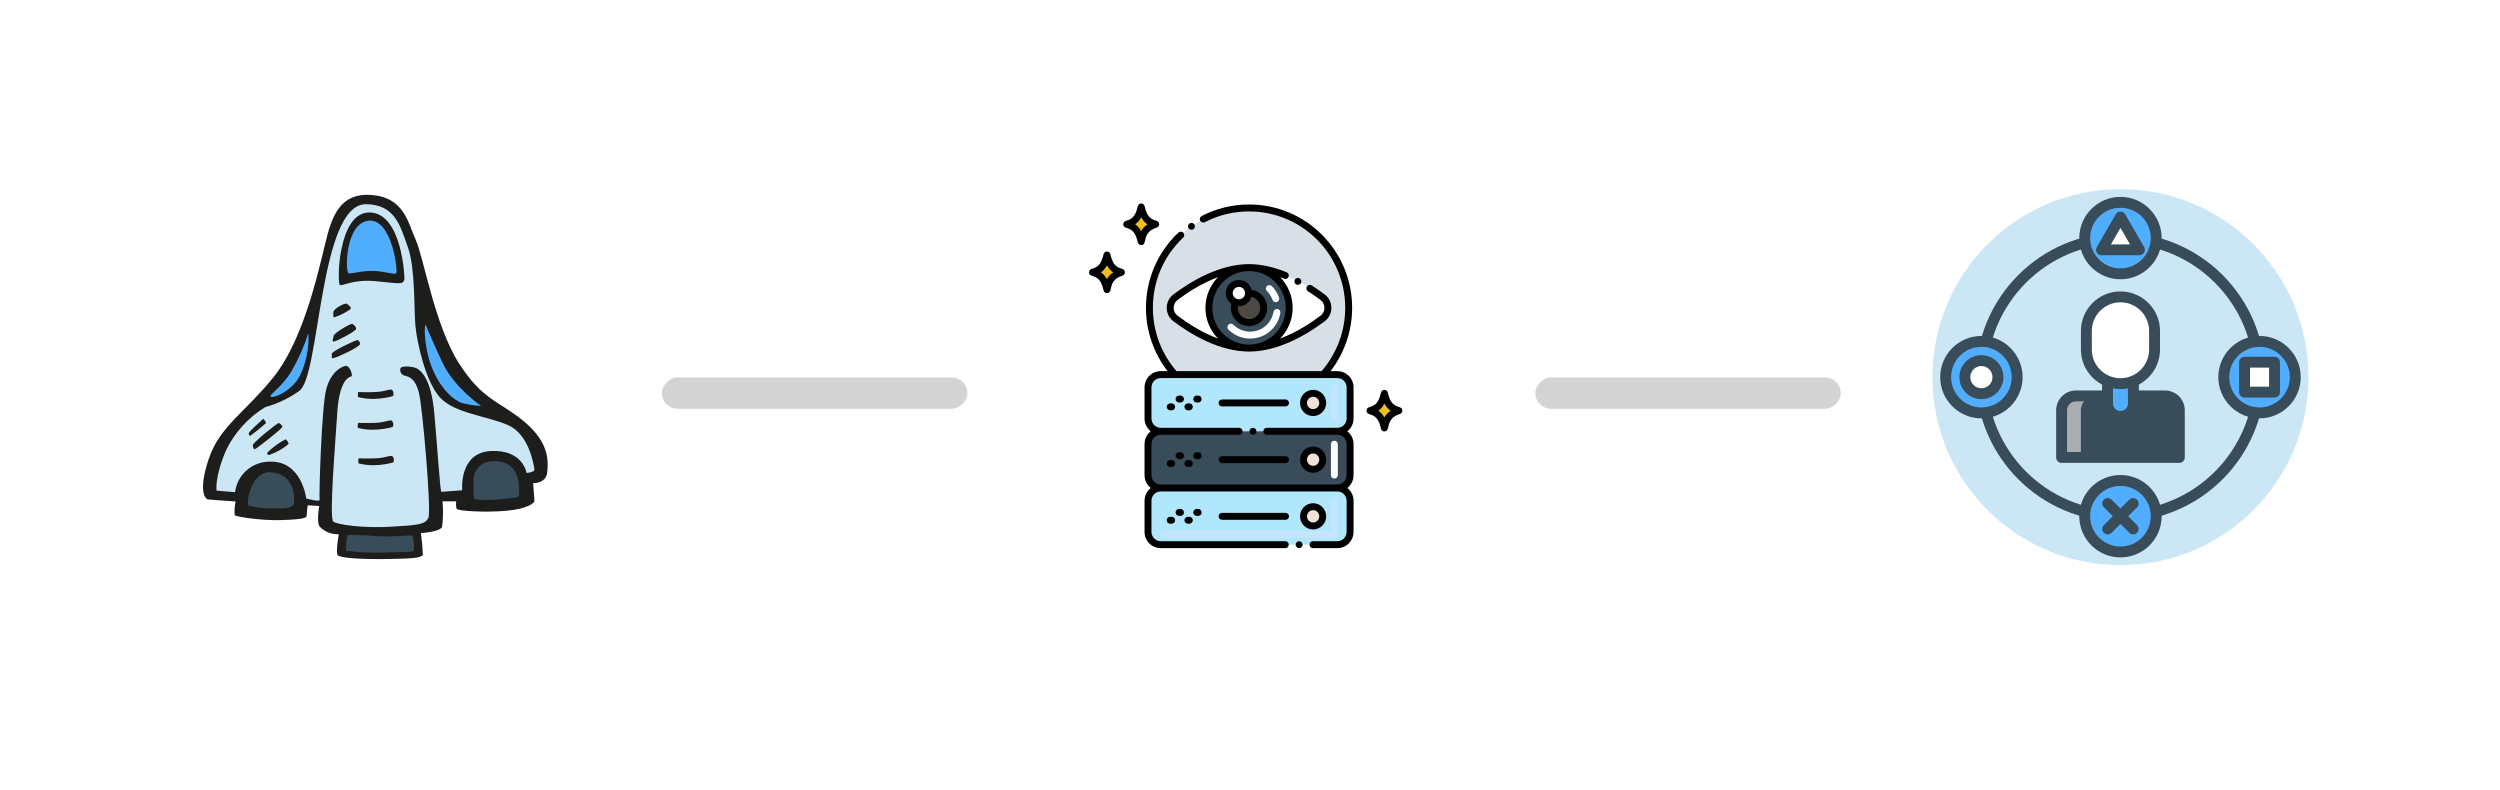<svg width="563" height="178" viewBox="0 0 563 178" fill="none" xmlns="http://www.w3.org/2000/svg">
<g filter="url(#filter0_d_391_31)">
<rect x="23.809" y="150.681" width="131.426" height="122.605" rx="29" transform="rotate(-90 23.809 150.681)" fill="white"/>
</g>
<g filter="url(#filter1_d_391_31)">
<rect x="417.203" y="150.681" width="131.426" height="122.605" rx="29" transform="rotate(-90 417.203 150.681)" fill="white"/>
</g>
<g filter="url(#filter2_d_391_31)">
<rect x="220.506" y="150.681" width="131.426" height="122.605" rx="29" transform="rotate(-90 220.506 150.681)" fill="white"/>
</g>
<g filter="url(#filter3_d_391_31)">
<rect x="149.061" y="88.056" width="7.056" height="68.8" rx="3.528" transform="rotate(-90 149.061 88.056)" fill="#D3D3D3"/>
</g>
<g filter="url(#filter4_d_391_31)">
<rect x="414.557" y="81" width="7.056" height="68.8" rx="3.528" transform="rotate(90 414.557 81)" fill="#D3D3D3"/>
</g>
<path d="M120.057 108.824C120.057 108.824 123.001 108.923 123.241 106.35C123.482 103.776 123.708 99.747 118.16 95.039C112.612 90.331 108.734 90.317 103.299 81.721C97.864 73.125 95.401 57.926 93.632 54.038C91.863 50.15 91.042 44.254 83.257 43.887C75.473 43.519 74.284 50.602 72.755 56.852C71.227 63.101 67.915 77.112 61.546 85.001C55.177 92.89 49.515 95.972 47.038 103.267C44.561 110.563 46.217 112.344 46.812 112.457C47.406 112.57 53.054 112.924 53.054 112.924C52.835 113.931 52.769 114.965 52.855 115.992C53.124 116.43 59.041 117.222 62.848 117.137C66.655 117.052 69.047 116.784 69.047 116.261C69.047 115.737 69.302 113.786 69.302 113.786L71.878 113.956C71.878 113.956 71.255 117.491 71.963 118.551C72.798 119.463 73.923 120.057 75.147 120.233C75.527 120.285 75.91 120.313 76.294 120.318C76.294 120.318 75.586 124.291 76.025 124.998C76.464 125.705 81.785 125.974 87.178 125.889C92.57 125.804 95.132 125.705 95.231 124.828C95.166 123.228 95.015 121.633 94.778 120.05C94.778 120.05 99.124 119.795 99.562 118.636C99.806 116.732 99.835 114.806 99.647 112.896H102.747C102.646 113.456 102.676 114.031 102.832 114.578C103.101 115.101 109.47 115.455 114.155 115.016C118.84 114.578 120.354 113.249 120.354 112.811C120.354 112.373 120.057 108.824 120.057 108.824Z" fill="#1D1D1B"/>
<path d="M118.585 106.519C118.585 106.519 120.439 106.35 120.354 105.728C120.269 105.105 119.292 97.867 114.424 95.746C109.555 93.625 102.393 93.088 99.124 89.553C95.854 86.019 93.901 77.182 93.547 73.294C93.193 69.406 93.547 60.4 91.863 55.706C90.178 51.013 89.032 46.008 82.394 45.993C71.807 45.993 72.133 84.958 67.363 88.055C65.058 89.7 62.48 90.925 59.748 91.674C55.925 94 52.854 97.377 50.902 101.401C48.255 107.58 48.779 110.492 48.779 110.492L52.94 110.846C53.174 108.932 54.106 107.171 55.558 105.9C57.01 104.63 58.88 103.939 60.81 103.96C67.986 103.776 68.962 112.259 68.962 112.259C68.962 112.259 72.147 113.15 71.977 112.528C71.807 111.906 72.416 91.504 73.477 87.616C74.539 83.728 76.846 82.569 77.808 82.399C78.771 82.23 79.408 84.435 79.224 84.69C79.04 84.944 76.492 84.69 75.954 92.918C75.416 101.147 74.1 116.77 75.077 117.476C76.053 118.183 81.885 118.975 87.9 118.622C93.915 118.268 95.769 118.183 96.477 116.6C97.184 115.016 95.146 91.674 94.354 88.493C93.561 85.312 92.231 84.874 91.169 84.605C90.988 84.57 90.816 84.497 90.665 84.391C90.515 84.284 90.389 84.146 90.296 83.987C90.204 83.827 90.147 83.649 90.129 83.466C90.111 83.282 90.133 83.097 90.193 82.922C90.377 82.484 91.877 82.399 93.292 82.753C94.708 83.106 97.1 85.142 97.807 93.088C98.515 101.034 99.138 110.761 99.392 110.761C99.647 110.761 104.091 110.407 104.091 110.407C104.091 110.407 103.285 101.924 110.546 101.571C117.806 101.217 118.585 106.519 118.585 106.519Z" fill="#CBE7F5"/>
<path d="M110.8 103.875C110.243 103.886 109.693 104.007 109.182 104.231C108.671 104.454 108.209 104.776 107.822 105.177C107.436 105.579 107.133 106.053 106.93 106.572C106.727 107.091 106.628 107.645 106.639 108.202C106.639 110.407 106.455 112.259 106.993 112.443C109.083 112.685 111.195 112.656 113.277 112.358C116.363 112.005 116.9 112.358 116.9 111.114C116.9 109.87 117.424 103.522 110.8 103.875Z" fill="#384C5A"/>
<path d="M60.909 106.35C56.578 106.067 55.247 113.419 56.04 113.857C57.912 114.36 59.85 114.569 61.786 114.479C64.617 114.564 66.032 114.479 66.216 113.15C66.4 111.821 66.301 106.703 60.909 106.35Z" fill="#384C5A"/>
<path d="M95.854 73.125C95.5 73.125 95.415 78.243 97.368 83.022C99.322 87.8 102.322 90.26 104.176 90.797C105.539 91.139 106.934 91.343 108.338 91.406C108.338 91.406 102.322 87.348 99.661 81.692C97.001 76.037 95.854 73.125 95.854 73.125Z" fill="#51AEFF"/>
<path d="M69.458 74.991C68.48 78.022 67.185 80.941 65.594 83.7C63.287 87.418 60.371 89.002 60.994 89.355C61.617 89.709 65.679 88.139 67.547 84.605C68.981 81.611 69.638 78.305 69.458 74.991Z" fill="#51AEFF"/>
<path d="M91.07 62.874C91.155 62.436 90.532 48.029 83.286 47.846C76.039 47.662 75.855 63.935 76.563 64.189C77.27 64.444 79.393 62.874 84.517 63.313C89.641 63.751 90.801 64.288 91.07 62.874Z" fill="#1D1D1B"/>
<path d="M89.216 61.545C89.669 61.277 88.324 49.175 83.017 49.698C77.709 50.221 77.709 61.362 78.502 61.545C79.294 61.729 81.432 60.923 84.078 61.008C86.725 61.093 88.593 61.899 89.216 61.545Z" fill="#51AEFF"/>
<path d="M78.148 68.431C77.723 68.077 74.963 69.59 75.062 70.382C75.162 71.174 74.878 71.527 75.317 71.442C76.621 71.024 77.85 70.399 78.955 69.59C79.124 69.138 78.686 68.883 78.148 68.431Z" fill="#1D1D1B"/>
<path d="M79.393 72.941C79.139 72.686 75.232 74.977 75.147 75.599C75.062 76.221 74.609 77.013 75.232 76.914C75.855 76.815 80.101 74.623 80.186 74.086C80.271 73.549 79.662 73.21 79.393 72.941Z" fill="#1D1D1B"/>
<path d="M80.455 76.56C80.016 76.659 74.525 79.133 74.709 79.741C74.893 80.349 74.355 80.802 75.147 80.632C75.94 80.463 81.078 78.158 81.078 77.451C81.082 77.256 81.024 77.064 80.912 76.904C80.8 76.744 80.64 76.623 80.455 76.56Z" fill="#1D1D1B"/>
<path d="M88.324 87.829C87.829 87.461 86.909 88.182 84.559 88.281C82.21 88.38 80.667 88.281 80.667 88.281C80.667 88.281 80.497 89.157 80.667 89.426C81.91 89.743 83.193 89.876 84.475 89.822C85.839 89.777 87.194 89.569 88.508 89.2C88.607 88.977 88.642 88.73 88.609 88.488C88.577 88.246 88.478 88.018 88.324 87.829Z" fill="#1D1D1B"/>
<path d="M88.282 94.784C87.787 94.403 86.867 95.138 84.517 95.223C82.168 95.308 80.625 95.223 80.625 95.223C80.625 95.223 80.455 96.114 80.625 96.368C81.867 96.691 83.15 96.824 84.432 96.764C85.791 96.717 87.14 96.513 88.452 96.156C88.557 95.935 88.597 95.688 88.567 95.445C88.537 95.203 88.438 94.973 88.282 94.784Z" fill="#1D1D1B"/>
<path d="M88.409 102.773C87.914 102.391 86.994 103.126 84.659 103.211C82.323 103.296 80.766 103.211 80.766 103.211C80.766 103.211 80.582 104.087 80.766 104.356C82.003 104.681 83.282 104.814 84.559 104.752C85.924 104.707 87.279 104.498 88.593 104.13C88.692 103.909 88.727 103.665 88.695 103.425C88.662 103.185 88.563 102.959 88.409 102.773Z" fill="#1D1D1B"/>
<path d="M59.309 94.29C59.14 94.502 55.898 97.245 55.998 97.64C56.097 98.036 56.252 98.22 56.394 98.121C57.607 97.239 58.773 96.295 59.89 95.293C59.975 95.081 59.309 94.29 59.309 94.29Z" fill="#1D1D1B"/>
<path d="M62.805 95.251C62.409 95.251 56.833 99.761 56.917 100.298C57.002 100.836 57.144 101.175 57.37 101.175C57.597 101.175 63.641 96.495 63.598 96.099C63.556 95.704 62.805 95.251 62.805 95.251Z" fill="#1D1D1B"/>
<path d="M64.306 98.927C62.797 99.718 61.414 100.728 60.201 101.924C60.371 102.151 59.791 102.462 60.725 102.419C62.278 101.875 63.717 101.051 64.971 99.987C65.056 99.719 64.532 99.026 64.306 98.927Z" fill="#1D1D1B"/>
<path d="M92.868 120.601C92.769 120.46 89.386 120.898 85.494 120.771C83.084 120.555 80.666 120.461 78.247 120.488C77.968 121.644 77.867 122.836 77.95 124.022C80.762 124.417 83.605 124.554 86.442 124.432C90.263 124.305 92.868 124.432 93.165 124.022C93.328 122.874 93.227 121.704 92.868 120.601Z" fill="#384C5A"/>
<path d="M258.85 69.327C258.85 75.108 261.024 80.373 264.596 84.36H297.975C301.547 80.373 303.721 75.108 303.721 69.327C303.721 56.906 293.678 46.832 281.286 46.832C268.894 46.832 258.85 56.906 258.85 69.327Z" fill="#D9DFE6"/>
<path d="M281.286 60.26C287.883 60.26 294.282 64.241 297.849 66.927C299.446 68.129 299.446 70.523 297.849 71.725C294.282 74.411 287.883 78.391 281.286 78.391C274.689 78.391 268.29 74.411 264.723 71.725C263.126 70.522 263.126 68.129 264.723 66.927C268.29 64.241 274.689 60.26 281.286 60.26Z" fill="white"/>
<path d="M281.286 78.391C276.292 78.391 272.244 74.333 272.244 69.326C272.244 64.319 276.292 60.26 281.286 60.26C286.28 60.26 290.328 64.319 290.328 69.326C290.328 74.333 286.28 78.391 281.286 78.391Z" fill="#384C5A"/>
<path d="M286.411 74.22C287.426 73.207 288.099 71.901 288.336 70.485C288.371 70.281 288.323 70.071 288.203 69.903C288.083 69.734 287.902 69.619 287.698 69.585C287.494 69.55 287.285 69.598 287.117 69.718C286.948 69.838 286.834 70.02 286.8 70.224C286.616 71.32 286.095 72.331 285.309 73.115C284.242 74.185 282.802 74.747 281.286 74.68C279.953 74.622 278.691 74.064 277.75 73.115C277.678 73.043 277.592 72.985 277.497 72.946C277.403 72.906 277.302 72.886 277.199 72.886C277.097 72.886 276.996 72.906 276.901 72.946C276.807 72.985 276.721 73.043 276.648 73.115C276.576 73.188 276.519 73.274 276.479 73.369C276.44 73.463 276.42 73.565 276.42 73.668C276.42 73.77 276.44 73.872 276.479 73.966C276.519 74.061 276.576 74.147 276.648 74.22C277.895 75.469 279.534 76.183 281.287 76.243C283.214 76.31 285.046 75.588 286.411 74.22ZM287.563 68.011C287.758 67.942 287.918 67.799 288.007 67.612C288.096 67.425 288.107 67.21 288.038 67.015C287.697 66.042 287.14 65.159 286.411 64.432C286.265 64.285 286.067 64.203 285.86 64.203C285.653 64.203 285.455 64.285 285.309 64.432C285.163 64.578 285.081 64.777 285.081 64.984C285.081 65.191 285.163 65.39 285.309 65.537C285.874 66.1 286.304 66.783 286.569 67.535C286.638 67.731 286.781 67.891 286.968 67.98C287.154 68.069 287.369 68.08 287.563 68.011Z" fill="white"/>
<path d="M281.286 72.646C283.115 72.646 284.596 71.158 284.596 69.327C284.596 67.293 282.802 65.874 281.174 66.009C281.17 67.551 279.614 68.586 278.235 68.04C277.317 70.244 278.934 72.646 281.286 72.646Z" fill="#4C4945"/>
<path d="M279.001 63.831C280.193 63.831 281.174 64.796 281.174 66.009C281.17 67.551 279.614 68.586 278.235 68.04C277.415 67.734 276.832 66.937 276.832 66.006C276.832 64.806 277.805 63.831 279.001 63.831Z" fill="white"/>
<path d="M261.395 84.36H301.176C301.552 84.36 301.925 84.434 302.272 84.578C302.62 84.722 302.936 84.934 303.202 85.201C303.467 85.467 303.678 85.784 303.822 86.132C303.966 86.481 304.04 86.854 304.04 87.231V94.255C304.04 94.632 303.967 95.006 303.823 95.354C303.679 95.703 303.468 96.019 303.202 96.286C302.936 96.553 302.62 96.764 302.273 96.909C301.925 97.053 301.552 97.127 301.176 97.126H261.396C261.019 97.127 260.647 97.053 260.299 96.909C259.952 96.764 259.636 96.553 259.37 96.286C259.104 96.019 258.893 95.703 258.749 95.354C258.605 95.006 258.531 94.632 258.532 94.255V87.231C258.532 86.854 258.606 86.481 258.749 86.132C258.893 85.784 259.104 85.467 259.37 85.201C259.636 84.934 259.952 84.723 260.299 84.578C260.647 84.434 261.019 84.36 261.395 84.36Z" fill="#B0E7FD"/>
<path d="M300.497 94.862C300.6 94.862 300.701 94.841 300.796 94.802C300.89 94.763 300.976 94.705 301.048 94.633C301.121 94.56 301.178 94.474 301.217 94.379C301.256 94.284 301.277 94.183 301.277 94.08V87.401C301.277 87.194 301.194 86.995 301.048 86.849C300.902 86.702 300.704 86.62 300.497 86.62C300.291 86.62 300.093 86.702 299.946 86.849C299.8 86.995 299.718 87.194 299.718 87.401V94.08C299.718 94.183 299.738 94.284 299.778 94.379C299.817 94.474 299.874 94.56 299.946 94.633C300.019 94.705 300.105 94.763 300.199 94.802C300.294 94.841 300.395 94.862 300.497 94.862Z" fill="#C5E5FF"/>
<path d="M295.713 92.915C294.517 92.915 293.547 91.943 293.547 90.744C293.547 89.545 294.517 88.573 295.713 88.573C296.909 88.573 297.879 89.545 297.879 90.744C297.879 91.943 296.909 92.915 295.713 92.915Z" fill="#F2E1D6"/>
<path d="M261.395 97.128H301.177C301.936 97.128 302.665 97.43 303.202 97.969C303.739 98.507 304.041 99.237 304.041 99.999V107.023C304.041 107.785 303.739 108.515 303.202 109.053C302.665 109.592 301.936 109.894 301.177 109.894H261.394C260.635 109.894 259.906 109.592 259.369 109.053C258.832 108.515 258.53 107.785 258.53 107.023V99.999C258.531 99.237 258.832 98.507 259.369 97.969C259.907 97.43 260.635 97.128 261.395 97.128Z" fill="#384C5A"/>
<path d="M300.497 107.769C300.704 107.769 300.902 107.686 301.048 107.54C301.194 107.393 301.277 107.195 301.277 106.987V100.032C301.277 99.825 301.194 99.627 301.048 99.48C300.902 99.334 300.704 99.251 300.497 99.251C300.291 99.251 300.093 99.334 299.946 99.48C299.8 99.627 299.718 99.825 299.718 100.032V106.987C299.718 107.195 299.8 107.393 299.946 107.54C300.093 107.686 300.291 107.769 300.497 107.769Z" fill="white"/>
<path d="M295.713 105.682C294.517 105.682 293.547 104.71 293.547 103.511C293.547 102.312 294.517 101.34 295.713 101.34C296.909 101.34 297.879 102.312 297.879 103.511C297.879 104.71 296.909 105.682 295.713 105.682Z" fill="#F2E1D6"/>
<path d="M261.394 109.894H301.177C301.936 109.894 302.665 110.197 303.202 110.735C303.739 111.274 304.041 112.004 304.041 112.766V119.79C304.041 120.551 303.739 121.282 303.202 121.82C302.665 122.359 301.936 122.661 301.177 122.661H261.394C260.635 122.661 259.906 122.359 259.369 121.82C258.832 121.282 258.53 120.551 258.53 119.79V112.766C258.531 112.004 258.832 111.274 259.369 110.735C259.907 110.197 260.635 109.894 261.394 109.894Z" fill="#B0E7FD"/>
<path d="M262.073 121.133H300.497C300.704 121.133 300.902 121.05 301.048 120.904C301.194 120.757 301.277 120.559 301.277 120.351V112.775C301.277 112.568 301.194 112.369 301.048 112.223C300.902 112.076 300.704 111.994 300.497 111.994C300.291 111.994 300.093 112.076 299.946 112.223C299.8 112.369 299.718 112.568 299.718 112.775V119.57H262.073C261.867 119.57 261.669 119.652 261.523 119.799C261.376 119.945 261.294 120.144 261.294 120.351C261.294 120.559 261.376 120.757 261.523 120.904C261.669 121.05 261.867 121.133 262.073 121.133Z" fill="#C5E5FF"/>
<path d="M295.713 118.449C294.517 118.449 293.547 117.477 293.547 116.278C293.547 115.079 294.517 114.106 295.713 114.106C296.909 114.106 297.879 115.079 297.879 116.278C297.879 117.477 296.909 118.449 295.713 118.449Z" fill="#F2E1D6"/>
<path d="M308.505 92.477C309.754 92.063 311.045 91.701 311.769 88.573C312.436 91.454 313.505 91.971 315.033 92.477C312.541 93.302 312.165 94.67 311.769 96.381C311.086 93.43 309.957 92.958 308.505 92.477ZM253.738 50.506C254.987 50.092 256.278 49.73 257.002 46.601C257.669 49.483 258.738 50 260.266 50.506C257.774 51.331 257.398 52.699 257.002 54.41C256.319 51.459 255.19 50.987 253.738 50.506ZM246.024 61.322C247.274 60.908 248.564 60.547 249.288 57.418C249.955 60.299 251.024 60.816 252.552 61.322C250.06 62.148 249.684 63.515 249.288 65.227C248.605 62.276 247.476 61.803 246.024 61.322Z" fill="#F0C020"/>
<path d="M291.92 64.062C291.92 64.059 291.917 64.059 291.917 64.059C291.826 64.011 291.746 63.946 291.681 63.867C291.616 63.789 291.567 63.698 291.536 63.6C291.506 63.502 291.496 63.399 291.505 63.297C291.515 63.195 291.545 63.096 291.593 63.006C291.64 62.915 291.704 62.834 291.783 62.768C291.861 62.702 291.952 62.653 292.049 62.622C292.147 62.592 292.25 62.581 292.352 62.59C292.454 62.6 292.553 62.63 292.643 62.678C292.734 62.725 292.814 62.79 292.88 62.868C292.945 62.947 292.995 63.038 293.025 63.136C293.056 63.234 293.067 63.337 293.057 63.439C293.048 63.541 293.018 63.64 292.97 63.731C292.773 64.104 292.321 64.262 291.92 64.062Z" fill="black"/>
<path d="M297.38 67.552C296.464 66.859 295.513 66.202 294.56 65.596C294.386 65.485 294.263 65.309 294.218 65.107C294.173 64.905 294.209 64.693 294.319 64.518C294.541 64.165 295.042 64.053 295.395 64.278C296.379 64.903 297.361 65.584 298.318 66.302C300.33 67.82 300.326 70.841 298.318 72.349C294.176 75.455 287.859 79.158 281.286 79.174C274.713 79.158 268.396 75.455 264.254 72.349C263.306 71.636 262.745 70.505 262.745 69.327C262.745 68.143 263.306 67.015 264.254 66.302C268.396 63.196 274.713 59.493 281.286 59.478C284.138 59.481 287.067 60.215 289.754 61.318C289.849 61.357 289.935 61.414 290.008 61.486C290.08 61.559 290.138 61.644 290.177 61.739C290.217 61.834 290.237 61.935 290.237 62.038C290.237 62.141 290.217 62.242 290.177 62.337C290.021 62.728 289.554 62.925 289.164 62.765C288.871 62.645 288.576 62.531 288.278 62.421C290.026 64.2 291.106 66.638 291.106 69.326C291.106 72.019 290.021 74.463 288.267 76.242C292.054 74.835 295.347 72.637 297.38 71.099C298.565 70.207 298.561 68.44 297.38 67.552ZM264.303 69.327C264.304 69.671 264.384 70.011 264.538 70.319C264.693 70.626 264.916 70.893 265.192 71.099C267.224 72.637 270.517 74.834 274.302 76.242C272.549 74.462 271.464 72.019 271.464 69.326C271.464 66.632 272.55 64.189 274.303 62.409C270.517 63.817 267.225 66.014 265.192 67.552C264.916 67.758 264.692 68.026 264.538 68.334C264.384 68.642 264.303 68.983 264.303 69.327ZM281.286 61.041C276.73 61.041 273.023 64.758 273.023 69.326C273.023 73.894 276.73 77.611 281.286 77.611C285.841 77.611 289.548 73.894 289.548 69.326C289.548 64.858 285.945 61.041 281.286 61.041Z" fill="black"/>
<path d="M281.286 73.425C278.698 73.425 276.715 71.015 277.301 68.419C276.547 67.882 276.052 67.002 276.052 66.007C276.052 64.376 277.376 63.049 279.002 63.049C280.375 63.049 281.529 63.995 281.856 65.271C283.842 65.55 285.375 67.26 285.375 69.326C285.375 71.586 283.541 73.425 281.286 73.425ZM279.002 64.611C278.235 64.611 277.611 65.237 277.611 66.007C277.611 66.776 278.235 67.402 279.002 67.402C279.77 67.402 280.394 66.776 280.394 66.007C280.394 65.237 279.77 64.611 279.002 64.611ZM281.829 66.849C281.45 68.124 280.229 69.06 278.785 68.954C278.557 70.522 279.774 71.863 281.286 71.863C282.682 71.863 283.817 70.725 283.817 69.326C283.817 68.113 282.964 67.099 281.829 66.849ZM274.421 90.744C274.421 90.537 274.503 90.338 274.649 90.192C274.795 90.045 274.993 89.963 275.2 89.963H289.502C289.709 89.963 289.907 90.045 290.053 90.192C290.199 90.338 290.281 90.537 290.281 90.744C290.281 90.951 290.199 91.15 290.053 91.296C289.907 91.443 289.709 91.525 289.502 91.525H275.2C274.993 91.525 274.795 91.443 274.649 91.296C274.503 91.15 274.421 90.951 274.421 90.744ZM289.502 104.292H275.2C274.993 104.292 274.795 104.21 274.649 104.063C274.503 103.917 274.421 103.718 274.421 103.511C274.421 103.304 274.503 103.105 274.649 102.959C274.795 102.812 274.993 102.73 275.2 102.73H289.502C289.709 102.73 289.907 102.812 290.053 102.959C290.199 103.105 290.281 103.304 290.281 103.511C290.281 103.718 290.199 103.917 290.053 104.063C289.907 104.21 289.709 104.292 289.502 104.292Z" fill="black"/>
<path d="M257.752 119.79V112.765C257.752 111.601 258.301 110.564 259.15 109.894C258.3 109.225 257.751 108.188 257.751 107.023V99.999C257.751 98.834 258.3 97.796 259.15 97.127C258.227 96.398 257.756 95.346 257.752 94.253V87.232C257.752 85.216 259.385 83.579 261.396 83.579H262.94C259.792 79.508 258.07 74.513 258.07 69.327C258.07 62.886 260.695 56.801 265.372 52.381C265.678 52.093 266.189 52.109 266.476 52.412C266.546 52.487 266.601 52.575 266.637 52.671C266.674 52.767 266.691 52.869 266.688 52.972C266.685 53.075 266.661 53.176 266.619 53.27C266.577 53.364 266.516 53.448 266.441 53.518H266.438C262.05 57.668 259.628 63.283 259.628 69.327C259.628 74.564 261.517 79.626 264.948 83.579H297.624C301.053 79.627 302.942 74.565 302.943 69.327C302.937 57.271 293.208 47.612 281.286 47.612C277.777 47.612 274.426 48.428 271.335 50.037C270.961 50.231 270.474 50.075 270.284 49.703C270.085 49.322 270.234 48.846 270.618 48.65C273.864 46.956 277.525 46.05 281.28 46.05H281.286C294.127 46.05 304.502 56.493 304.502 69.327C304.503 74.488 302.79 79.502 299.633 83.579H301.176C303.183 83.579 304.82 85.216 304.82 87.232V94.253C304.816 95.354 304.337 96.405 303.421 97.127C304.271 97.796 304.82 98.833 304.82 99.998V107.022C304.82 108.188 304.271 109.224 303.421 109.894C304.271 110.563 304.82 111.601 304.82 112.765V119.79C304.82 121.802 303.186 123.442 301.176 123.442H295.678C295.472 123.442 295.274 123.36 295.128 123.214C294.981 123.067 294.899 122.868 294.899 122.661C294.899 122.454 294.981 122.255 295.128 122.109C295.274 121.962 295.472 121.88 295.678 121.88H301.176C302.323 121.877 303.261 120.939 303.261 119.79V112.765C303.261 111.617 302.327 110.682 301.184 110.675L301.177 110.675H261.394L261.388 110.675C260.241 110.682 259.311 111.617 259.311 112.765V119.79C259.311 120.939 260.246 121.877 261.396 121.88H289.445C289.872 121.88 290.224 122.23 290.224 122.661C290.224 123.092 289.872 123.442 289.445 123.442H261.396C259.385 123.443 257.752 121.802 257.752 119.79ZM303.262 107.023V99.999C303.262 98.928 302.442 97.938 301.158 97.907H285.281C285.074 97.907 284.876 97.824 284.73 97.678C284.584 97.531 284.502 97.333 284.502 97.126C284.502 96.918 284.584 96.72 284.73 96.573C284.876 96.427 285.074 96.344 285.281 96.344H301.176C302.326 96.344 303.261 95.407 303.261 94.254V87.232C303.258 86.082 302.323 85.142 301.176 85.142H261.395C260.248 85.142 259.313 86.082 259.31 87.232V94.254C259.31 95.407 260.245 96.344 261.395 96.344H279.048C279.254 96.344 279.453 96.427 279.599 96.573C279.745 96.72 279.827 96.918 279.827 97.126C279.827 97.333 279.745 97.531 279.599 97.678C279.453 97.824 279.254 97.907 279.048 97.907H261.412C261.406 97.907 261.4 97.909 261.394 97.909C260.841 97.909 260.311 98.13 259.921 98.522C259.53 98.913 259.31 99.445 259.309 99.999V107.023C259.31 107.576 259.529 108.106 259.918 108.497C260.308 108.889 260.836 109.11 261.387 109.113L261.395 109.112H301.176L301.184 109.113C301.735 109.11 302.264 108.889 302.653 108.497C303.042 108.106 303.261 107.576 303.262 107.023Z" fill="black"/>
<path d="M292.562 123.443C292.132 123.443 291.783 123.093 291.783 122.662C291.783 122.23 292.132 121.88 292.562 121.88C292.992 121.88 293.341 122.23 293.341 122.662C293.341 123.093 292.992 123.443 292.562 123.443Z" fill="black"/>
<path d="M275.2 117.059C274.993 117.059 274.795 116.977 274.649 116.83C274.503 116.684 274.421 116.485 274.421 116.278C274.421 116.071 274.503 115.872 274.649 115.725C274.795 115.579 274.993 115.497 275.2 115.497H289.502C289.709 115.497 289.907 115.579 290.053 115.725C290.199 115.872 290.281 116.071 290.281 116.278C290.281 116.485 290.199 116.684 290.053 116.83C289.907 116.977 289.709 117.059 289.502 117.059H275.2Z" fill="black"/>
<path d="M282.165 97.907C281.734 97.907 281.386 97.557 281.386 97.126C281.386 96.694 281.734 96.345 282.165 96.345C282.595 96.345 282.944 96.694 282.944 97.126C282.944 97.557 282.595 97.907 282.165 97.907Z" fill="black"/>
<path d="M269.505 116.179C269.298 116.179 269.1 116.097 268.954 115.951C268.808 115.804 268.726 115.605 268.726 115.398C268.726 115.191 268.808 114.992 268.954 114.846C269.1 114.699 269.298 114.617 269.505 114.617H269.83C270.036 114.617 270.235 114.699 270.381 114.846C270.527 114.992 270.609 115.191 270.609 115.398C270.609 115.605 270.527 115.804 270.381 115.951C270.235 116.097 270.036 116.179 269.83 116.179H269.505ZM267.513 117.939C267.306 117.939 267.108 117.857 266.962 117.71C266.816 117.564 266.733 117.365 266.733 117.158C266.733 116.951 266.816 116.752 266.962 116.605C267.108 116.459 267.306 116.377 267.513 116.377H267.838C268.045 116.377 268.243 116.459 268.389 116.605C268.535 116.752 268.617 116.951 268.617 117.158C268.617 117.365 268.535 117.564 268.389 117.71C268.243 117.857 268.045 117.939 267.838 117.939H267.513ZM265.521 116.179C265.314 116.179 265.116 116.097 264.97 115.951C264.824 115.804 264.742 115.605 264.742 115.398C264.742 115.191 264.824 114.992 264.97 114.846C265.116 114.699 265.314 114.617 265.521 114.617H265.846C266.053 114.617 266.251 114.699 266.397 114.846C266.543 114.992 266.625 115.191 266.625 115.398C266.625 115.605 266.543 115.804 266.397 115.951C266.251 116.097 266.053 116.179 265.846 116.179H265.521ZM263.529 117.939C263.322 117.939 263.124 117.857 262.978 117.71C262.832 117.564 262.75 117.365 262.75 117.158C262.75 116.951 262.832 116.752 262.978 116.605C263.124 116.459 263.322 116.377 263.529 116.377H263.854C264.061 116.377 264.259 116.459 264.405 116.605C264.551 116.752 264.633 116.951 264.633 117.158C264.633 117.365 264.551 117.564 264.405 117.71C264.259 117.857 264.061 117.939 263.854 117.939H263.529ZM269.83 103.411H269.505C269.298 103.411 269.1 103.329 268.954 103.183C268.808 103.036 268.726 102.837 268.726 102.63C268.726 102.423 268.808 102.224 268.954 102.078C269.1 101.931 269.298 101.849 269.505 101.849H269.83C270.036 101.849 270.235 101.931 270.381 102.078C270.527 102.224 270.609 102.423 270.609 102.63C270.609 102.837 270.527 103.036 270.381 103.183C270.235 103.329 270.036 103.411 269.83 103.411ZM267.838 105.171H267.513C267.306 105.171 267.108 105.089 266.962 104.942C266.816 104.796 266.733 104.597 266.733 104.39C266.733 104.183 266.816 103.984 266.962 103.837C267.108 103.691 267.306 103.609 267.513 103.609H267.838C268.045 103.609 268.243 103.691 268.389 103.837C268.535 103.984 268.617 104.183 268.617 104.39C268.617 104.597 268.535 104.796 268.389 104.942C268.243 105.089 268.045 105.171 267.838 105.171ZM265.846 103.411H265.521C265.314 103.411 265.116 103.329 264.97 103.183C264.824 103.036 264.742 102.837 264.742 102.63C264.742 102.423 264.824 102.224 264.97 102.078C265.116 101.931 265.314 101.849 265.521 101.849H265.846C266.053 101.849 266.251 101.931 266.397 102.078C266.543 102.224 266.625 102.423 266.625 102.63C266.625 102.837 266.543 103.036 266.397 103.183C266.251 103.329 266.053 103.411 265.846 103.411ZM263.854 105.171H263.529C263.322 105.171 263.124 105.089 262.978 104.942C262.832 104.796 262.75 104.597 262.75 104.39C262.75 104.183 262.832 103.984 262.978 103.837C263.124 103.691 263.322 103.609 263.529 103.609H263.854C264.061 103.609 264.259 103.691 264.405 103.837C264.551 103.984 264.633 104.183 264.633 104.39C264.633 104.597 264.551 104.796 264.405 104.942C264.259 105.089 264.061 105.171 263.854 105.171ZM269.83 90.645H269.505C269.298 90.645 269.1 90.562 268.954 90.416C268.808 90.269 268.726 90.07 268.726 89.863C268.726 89.656 268.808 89.457 268.954 89.311C269.1 89.164 269.298 89.082 269.505 89.082H269.83C270.036 89.082 270.235 89.164 270.381 89.311C270.527 89.457 270.609 89.656 270.609 89.863C270.609 90.07 270.527 90.269 270.381 90.416C270.235 90.562 270.036 90.645 269.83 90.645ZM267.838 92.404H267.513C267.306 92.404 267.108 92.322 266.962 92.175C266.816 92.029 266.733 91.83 266.733 91.623C266.733 91.416 266.816 91.217 266.962 91.07C267.108 90.924 267.306 90.842 267.513 90.842H267.838C268.045 90.842 268.243 90.924 268.389 91.07C268.535 91.217 268.617 91.416 268.617 91.623C268.617 91.83 268.535 92.029 268.389 92.175C268.243 92.322 268.045 92.404 267.838 92.404ZM265.846 90.645H265.521C265.314 90.645 265.116 90.562 264.97 90.416C264.824 90.269 264.742 90.07 264.742 89.863C264.742 89.656 264.824 89.457 264.97 89.311C265.116 89.164 265.314 89.082 265.521 89.082H265.846C266.053 89.082 266.251 89.164 266.397 89.311C266.543 89.457 266.625 89.656 266.625 89.863C266.625 90.07 266.543 90.269 266.397 90.416C266.251 90.562 266.053 90.645 265.846 90.645ZM263.854 92.404H263.529C263.322 92.404 263.124 92.322 262.978 92.175C262.832 92.029 262.75 91.83 262.75 91.623C262.75 91.416 262.832 91.217 262.978 91.07C263.124 90.924 263.322 90.842 263.529 90.842H263.854C264.061 90.842 264.259 90.924 264.405 91.07C264.551 91.217 264.633 91.416 264.633 91.623C264.633 91.83 264.551 92.029 264.405 92.175C264.259 92.322 264.061 92.404 263.854 92.404ZM295.713 87.791C297.337 87.791 298.658 89.116 298.658 90.744C298.658 92.373 297.337 93.697 295.713 93.697C294.089 93.697 292.768 92.372 292.768 90.744C292.768 89.116 294.089 87.791 295.713 87.791ZM295.713 92.135C296.081 92.134 296.433 91.988 296.693 91.727C296.953 91.466 297.1 91.113 297.1 90.744C297.1 90.376 296.953 90.022 296.693 89.761C296.433 89.501 296.081 89.354 295.713 89.354C295.345 89.354 294.993 89.501 294.733 89.761C294.473 90.022 294.327 90.376 294.326 90.744C294.327 91.113 294.473 91.466 294.733 91.727C294.993 91.987 295.345 92.134 295.713 92.135ZM295.713 106.464C294.089 106.464 292.768 105.139 292.768 103.511C292.768 101.882 294.089 100.558 295.713 100.558C297.337 100.558 298.658 101.883 298.658 103.511C298.658 105.139 297.337 106.464 295.713 106.464ZM295.713 102.121C295.345 102.121 294.993 102.268 294.733 102.528C294.473 102.789 294.327 103.142 294.326 103.511C294.327 103.88 294.473 104.233 294.733 104.494C294.993 104.755 295.345 104.901 295.713 104.902C296.081 104.901 296.433 104.755 296.693 104.494C296.953 104.233 297.1 103.88 297.1 103.511C297.1 103.142 296.953 102.789 296.693 102.528C296.433 102.268 296.081 102.121 295.713 102.121ZM295.713 113.325C297.337 113.325 298.658 114.65 298.658 116.278C298.658 117.906 297.337 119.231 295.713 119.231C294.089 119.231 292.768 117.906 292.768 116.278C292.768 114.65 294.089 113.325 295.713 113.325ZM295.713 117.668C296.081 117.668 296.433 117.521 296.693 117.261C296.953 117 297.1 116.647 297.1 116.278C297.1 115.909 296.953 115.556 296.693 115.295C296.433 115.035 296.081 114.888 295.713 114.888C295.345 114.888 294.993 115.035 294.733 115.295C294.473 115.556 294.327 115.909 294.326 116.278C294.327 116.646 294.473 117 294.733 117.261C294.993 117.521 295.345 117.668 295.713 117.668ZM267.866 50.331C268.205 50.091 268.713 50.178 268.95 50.519C269.2 50.869 269.119 51.356 268.766 51.606C268.598 51.726 268.389 51.773 268.186 51.739C267.983 51.704 267.801 51.59 267.682 51.422C267.432 51.072 267.514 50.581 267.866 50.331ZM315.277 93.219C313.137 93.928 312.894 94.974 312.528 96.558C312.342 97.363 311.196 97.363 311.01 96.558C310.402 93.928 309.504 93.63 308.261 93.219C307.551 92.983 307.549 91.971 308.261 91.735C309.452 91.341 310.387 91.089 311.01 88.396C311.197 87.592 312.342 87.594 312.528 88.396C313.137 91.026 314.035 91.323 315.277 91.735C315.987 91.97 315.989 92.983 315.277 93.219ZM311.766 90.902C311.359 91.668 310.889 92.153 310.404 92.485C310.913 92.828 311.366 93.299 311.751 94.013C312.06 93.463 312.501 92.943 313.175 92.496C312.64 92.144 312.166 91.656 311.766 90.902ZM253.494 51.247C252.783 51.012 252.782 50 253.494 49.764C254.685 49.37 255.62 49.117 256.243 46.425C256.43 45.62 257.575 45.623 257.761 46.425C258.37 49.055 259.268 49.352 260.51 49.764C261.22 49.999 261.222 51.011 260.51 51.247C258.369 51.957 258.127 53.003 257.761 54.587C257.575 55.392 256.429 55.392 256.243 54.587C255.635 51.957 254.737 51.66 253.494 51.247ZM256.984 52.042C257.293 51.492 257.734 50.972 258.408 50.525C257.873 50.173 257.399 49.685 256.999 48.931C256.592 49.697 256.122 50.182 255.637 50.514C256.146 50.857 256.599 51.329 256.984 52.042ZM250.047 65.403C249.861 66.208 248.715 66.208 248.529 65.403C247.921 62.773 247.023 62.475 245.78 62.064C245.069 61.828 245.068 60.816 245.78 60.58C246.971 60.186 247.906 59.934 248.529 57.241C248.716 56.437 249.861 56.439 250.047 57.241C250.656 59.871 251.554 60.168 252.796 60.58C253.506 60.815 253.508 61.828 252.796 62.064C250.656 62.773 250.413 63.819 250.047 65.403ZM249.285 59.747C248.879 60.513 248.408 60.998 247.923 61.33C248.432 61.673 248.885 62.145 249.27 62.858C249.579 62.308 250.02 61.788 250.694 61.341C250.159 60.989 249.685 60.502 249.285 59.747Z" fill="black"/>
<path d="M477.529 127.273C454.146 127.273 435.19 108.317 435.19 84.934C435.19 61.551 454.146 42.596 477.529 42.596C500.912 42.596 519.867 61.551 519.867 84.934C519.867 108.317 500.912 127.273 477.529 127.273Z" fill="#CBE7F5"/>
<path d="M477.529 117.479C495.474 117.479 510.074 102.88 510.074 84.934C510.074 66.988 495.474 52.389 477.529 52.389C459.583 52.389 444.984 66.989 444.984 84.934C444.984 102.88 459.583 117.479 477.529 117.479ZM477.529 54.844C494.121 54.844 507.619 68.342 507.619 84.934C507.619 101.526 494.121 115.025 477.529 115.025C460.936 115.025 447.438 101.526 447.438 84.934C447.438 68.342 460.936 54.844 477.529 54.844Z" fill="#384C5A"/>
<path d="M477.529 61.667C473.083 61.667 469.478 58.063 469.478 53.616C469.478 49.17 473.083 45.566 477.529 45.566C481.975 45.566 485.58 49.17 485.58 53.616C485.58 58.063 481.975 61.667 477.529 61.667Z" fill="#51AEFF"/>
<path d="M508.847 92.985C504.4 92.985 500.796 89.38 500.796 84.934C500.796 80.488 504.4 76.883 508.847 76.883C513.293 76.883 516.897 80.488 516.897 84.934C516.897 89.38 513.293 92.985 508.847 92.985Z" fill="#51AEFF"/>
<path d="M446.211 92.985C441.764 92.985 438.16 89.38 438.16 84.934C438.16 80.488 441.764 76.883 446.211 76.883C450.657 76.883 454.261 80.488 454.261 84.934C454.261 89.38 450.657 92.985 446.211 92.985Z" fill="#51AEFF"/>
<path d="M446.211 88.662C444.152 88.662 442.483 86.993 442.483 84.934C442.483 82.875 444.152 81.206 446.211 81.206C448.27 81.206 449.939 82.875 449.939 84.934C449.939 86.993 448.27 88.662 446.211 88.662Z" fill="white"/>
<path d="M481.8 56.261L477.529 48.863L473.258 56.261H481.8ZM512.22 81.561H505.473V88.307H512.22V81.561Z" fill="white"/>
<path d="M477.529 124.303C473.083 124.303 469.478 120.698 469.478 116.252C469.478 111.806 473.083 108.201 477.529 108.201C481.975 108.201 485.58 111.806 485.58 116.252C485.58 120.698 481.975 124.303 477.529 124.303Z" fill="#51AEFF"/>
<path d="M477.529 62.894C482.645 62.894 486.807 58.732 486.807 53.616C486.807 48.5 482.645 44.338 477.529 44.338C472.413 44.338 468.251 48.5 468.251 53.616C468.251 58.732 472.413 62.894 477.529 62.894ZM477.529 46.793C481.291 46.793 484.352 49.854 484.352 53.617C484.352 57.379 481.291 60.44 477.529 60.44C473.766 60.44 470.705 57.379 470.705 53.617C470.705 49.854 473.766 46.793 477.529 46.793ZM477.529 125.53C482.645 125.53 486.807 121.368 486.807 116.252C486.807 111.136 482.645 106.974 477.529 106.974C472.413 106.974 468.251 111.136 468.251 116.252C468.251 121.368 472.413 125.53 477.529 125.53ZM477.529 109.429C481.291 109.429 484.352 112.489 484.352 116.252C484.352 120.015 481.291 123.076 477.529 123.076C473.766 123.076 470.705 120.015 470.705 116.252C470.705 112.489 473.766 109.429 477.529 109.429ZM508.847 94.212C513.962 94.212 518.125 90.05 518.125 84.934C518.125 79.818 513.963 75.656 508.847 75.656C503.73 75.656 499.569 79.818 499.569 84.934C499.569 90.05 503.731 94.212 508.847 94.212ZM508.847 78.111C512.609 78.111 515.67 81.172 515.67 84.934C515.67 88.697 512.609 91.758 508.847 91.758C505.084 91.758 502.023 88.696 502.023 84.934C502.023 81.172 505.084 78.111 508.847 78.111ZM446.211 94.212C451.327 94.212 455.489 90.05 455.489 84.934C455.489 79.818 451.327 75.656 446.211 75.656C441.095 75.656 436.933 79.818 436.933 84.934C436.933 90.05 441.095 94.212 446.211 94.212ZM446.211 78.111C449.974 78.111 453.035 81.172 453.035 84.934C453.035 88.697 449.974 91.758 446.211 91.758C442.448 91.758 439.387 88.696 439.387 84.934C439.387 81.172 442.448 78.111 446.211 78.111Z" fill="#384C5A"/>
<path d="M446.211 89.889C448.943 89.889 451.166 87.666 451.166 84.934C451.166 82.202 448.943 79.979 446.211 79.979C443.479 79.979 441.256 82.202 441.256 84.934C441.256 87.666 443.479 89.889 446.211 89.889ZM446.211 82.433C447.59 82.433 448.712 83.555 448.712 84.934C448.712 86.313 447.59 87.435 446.211 87.435C444.832 87.435 443.711 86.313 443.711 84.934C443.711 83.555 444.832 82.433 446.211 82.433Z" fill="#384C5A"/>
<path d="M464.273 103.015V92.393C464.273 91.535 464.614 90.713 465.22 90.107C465.826 89.5 466.648 89.16 467.506 89.16H487.551C488.409 89.16 489.231 89.5 489.837 90.107C490.444 90.713 490.784 91.535 490.784 92.393V103.015H464.273Z" fill="#384C5A"/>
<path d="M467.506 89.16H471.843C471.419 89.16 470.998 89.243 470.606 89.406C470.214 89.568 469.857 89.806 469.557 90.106C469.257 90.407 469.019 90.763 468.856 91.155C468.694 91.548 468.61 91.968 468.61 92.393V103.015H464.273V92.393C464.273 91.968 464.357 91.548 464.519 91.155C464.682 90.763 464.92 90.407 465.22 90.107C465.52 89.806 465.877 89.568 466.269 89.406C466.661 89.243 467.081 89.16 467.506 89.16Z" fill="#AAAEB3"/>
<path d="M464.273 104.242H490.784C491.11 104.242 491.422 104.112 491.652 103.882C491.882 103.652 492.011 103.34 492.011 103.015V92.393C492.011 89.933 490.011 87.933 487.551 87.933H467.506C465.047 87.933 463.046 89.934 463.046 92.393V103.015C463.046 103.176 463.077 103.335 463.139 103.484C463.201 103.633 463.291 103.768 463.405 103.882C463.519 103.996 463.654 104.087 463.803 104.148C463.952 104.21 464.111 104.242 464.273 104.242ZM489.557 101.787H465.5V92.393C465.5 91.287 466.4 90.387 467.505 90.387H487.551C488.083 90.388 488.593 90.599 488.969 90.975C489.345 91.351 489.556 91.861 489.557 92.393L489.557 101.787Z" fill="#384C5A"/>
<path d="M477.529 93.786C478.301 93.786 479.042 93.479 479.588 92.933C480.134 92.387 480.441 91.646 480.441 90.874V82.94H474.617V90.874C474.617 91.646 474.924 92.387 475.47 92.933C476.016 93.479 476.756 93.786 477.529 93.786Z" fill="#51AEFF"/>
<path d="M477.529 95.013C479.811 95.013 481.668 93.156 481.668 90.874V82.94C481.668 82.615 481.539 82.302 481.309 82.072C481.079 81.842 480.766 81.713 480.441 81.713H474.617C474.291 81.713 473.979 81.842 473.749 82.072C473.519 82.302 473.389 82.615 473.389 82.94V90.874C473.389 93.156 475.246 95.013 477.529 95.013ZM479.214 84.167V90.874C479.214 91.803 478.458 92.559 477.529 92.559C476.6 92.559 475.844 91.803 475.844 90.874V84.167H479.214Z" fill="#384C5A"/>
<path d="M477.529 86.4C481.77 86.4 485.208 82.962 485.208 78.721V74.533C485.208 70.292 481.77 66.854 477.529 66.854C473.288 66.854 469.85 70.292 469.85 74.533V78.721C469.85 82.962 473.288 86.4 477.529 86.4Z" fill="white"/>
<path d="M477.529 87.627C482.439 87.627 486.435 83.631 486.435 78.721V74.533C486.435 69.622 482.439 65.627 477.529 65.627C472.618 65.627 468.623 69.622 468.623 74.533V78.721C468.623 83.631 472.618 87.627 477.529 87.627ZM477.529 68.081C481.086 68.081 483.98 70.975 483.98 74.532V78.72C483.98 82.278 481.086 85.172 477.529 85.172C473.972 85.172 471.078 82.278 471.078 78.72V74.532C471.078 70.975 473.972 68.081 477.529 68.081ZM473.25 57.489H481.8C482.016 57.489 482.227 57.432 482.414 57.324C482.601 57.217 482.755 57.062 482.863 56.875C482.971 56.688 483.028 56.477 483.028 56.261C483.028 56.046 482.971 55.834 482.863 55.648L478.592 48.25C478.484 48.063 478.329 47.908 478.143 47.801C477.956 47.693 477.745 47.636 477.529 47.636C477.314 47.636 477.102 47.693 476.916 47.801C476.729 47.908 476.574 48.063 476.467 48.25L472.259 55.537C472.125 55.719 472.045 55.936 472.026 56.162C472.008 56.388 472.053 56.614 472.155 56.817C472.258 57.019 472.414 57.189 472.607 57.307C472.801 57.426 473.023 57.489 473.25 57.489ZM479.674 55.034H475.383L477.529 51.318L479.674 55.034ZM474.664 120.344C474.825 120.344 474.985 120.313 475.134 120.251C475.283 120.189 475.418 120.099 475.532 119.985L481.262 114.254C481.489 114.023 481.616 113.712 481.614 113.388C481.613 113.065 481.484 112.755 481.255 112.526C481.026 112.297 480.716 112.168 480.392 112.166C480.068 112.165 479.757 112.292 479.526 112.519L473.796 118.249C473.625 118.421 473.508 118.64 473.46 118.878C473.413 119.116 473.437 119.362 473.53 119.587C473.623 119.811 473.78 120.003 473.982 120.137C474.184 120.272 474.421 120.344 474.664 120.344Z" fill="#384C5A"/>
<path d="M480.394 120.344C480.637 120.345 480.874 120.273 481.076 120.138C481.278 120.003 481.436 119.812 481.528 119.587C481.621 119.363 481.646 119.116 481.598 118.878C481.55 118.64 481.433 118.421 481.261 118.249L475.531 112.519C475.418 112.403 475.282 112.311 475.133 112.249C474.984 112.186 474.823 112.153 474.661 112.152C474.499 112.152 474.339 112.183 474.189 112.245C474.039 112.306 473.903 112.397 473.789 112.512C473.674 112.626 473.583 112.762 473.522 112.912C473.46 113.062 473.428 113.222 473.429 113.384C473.43 113.546 473.462 113.706 473.525 113.856C473.588 114.005 473.68 114.14 473.795 114.254L479.526 119.985C479.64 120.099 479.775 120.189 479.924 120.251C480.073 120.313 480.232 120.345 480.394 120.344Z" fill="#384C5A"/>
<path d="M505.473 89.534H512.22C512.545 89.534 512.857 89.405 513.087 89.175C513.317 88.945 513.447 88.633 513.447 88.307V81.561C513.447 81.236 513.317 80.923 513.087 80.693C512.857 80.463 512.545 80.334 512.22 80.334H505.473C505.148 80.334 504.836 80.463 504.605 80.693C504.375 80.923 504.246 81.236 504.246 81.561V88.307C504.246 88.633 504.375 88.945 504.605 89.175C504.836 89.405 505.148 89.534 505.473 89.534ZM510.992 87.08H506.7V82.788H510.992V87.08Z" fill="#384C5A"/>
<defs>
<filter id="filter0_d_391_31" x="0.809" y="0.256" width="168.605" height="177.426" filterUnits="userSpaceOnUse" color-interpolation-filters="sRGB">
<feFlood flood-opacity="0" result="BackgroundImageFix"/>
<feColorMatrix in="SourceAlpha" type="matrix" values="0 0 0 0 0 0 0 0 0 0 0 0 0 0 0 0 0 0 127 0" result="hardAlpha"/>
<feMorphology radius="1" operator="erode" in="SourceAlpha" result="effect1_dropShadow_391_31"/>
<feOffset dy="4"/>
<feGaussianBlur stdDeviation="12"/>
<feComposite in2="hardAlpha" operator="out"/>
<feColorMatrix type="matrix" values="0 0 0 0 0 0 0 0 0 0 0 0 0 0 0 0 0 0 0.2 0"/>
<feBlend mode="normal" in2="BackgroundImageFix" result="effect1_dropShadow_391_31"/>
<feBlend mode="normal" in="SourceGraphic" in2="effect1_dropShadow_391_31" result="shape"/>
</filter>
<filter id="filter1_d_391_31" x="394.203" y="0.256" width="168.605" height="177.426" filterUnits="userSpaceOnUse" color-interpolation-filters="sRGB">
<feFlood flood-opacity="0" result="BackgroundImageFix"/>
<feColorMatrix in="SourceAlpha" type="matrix" values="0 0 0 0 0 0 0 0 0 0 0 0 0 0 0 0 0 0 127 0" result="hardAlpha"/>
<feMorphology radius="1" operator="erode" in="SourceAlpha" result="effect1_dropShadow_391_31"/>
<feOffset dy="4"/>
<feGaussianBlur stdDeviation="12"/>
<feComposite in2="hardAlpha" operator="out"/>
<feColorMatrix type="matrix" values="0 0 0 0 0 0 0 0 0 0 0 0 0 0 0 0 0 0 0.2 0"/>
<feBlend mode="normal" in2="BackgroundImageFix" result="effect1_dropShadow_391_31"/>
<feBlend mode="normal" in="SourceGraphic" in2="effect1_dropShadow_391_31" result="shape"/>
</filter>
<filter id="filter2_d_391_31" x="197.506" y="0.256" width="168.605" height="177.426" filterUnits="userSpaceOnUse" color-interpolation-filters="sRGB">
<feFlood flood-opacity="0" result="BackgroundImageFix"/>
<feColorMatrix in="SourceAlpha" type="matrix" values="0 0 0 0 0 0 0 0 0 0 0 0 0 0 0 0 0 0 127 0" result="hardAlpha"/>
<feMorphology radius="1" operator="erode" in="SourceAlpha" result="effect1_dropShadow_391_31"/>
<feOffset dy="4"/>
<feGaussianBlur stdDeviation="12"/>
<feComposite in2="hardAlpha" operator="out"/>
<feColorMatrix type="matrix" values="0 0 0 0 0 0 0 0 0 0 0 0 0 0 0 0 0 0 0.2 0"/>
<feBlend mode="normal" in2="BackgroundImageFix" result="effect1_dropShadow_391_31"/>
<feBlend mode="normal" in="SourceGraphic" in2="effect1_dropShadow_391_31" result="shape"/>
</filter>
<filter id="filter3_d_391_31" x="126.061" y="62" width="114.801" height="53.056" filterUnits="userSpaceOnUse" color-interpolation-filters="sRGB">
<feFlood flood-opacity="0" result="BackgroundImageFix"/>
<feColorMatrix in="SourceAlpha" type="matrix" values="0 0 0 0 0 0 0 0 0 0 0 0 0 0 0 0 0 0 127 0" result="hardAlpha"/>
<feMorphology radius="1" operator="erode" in="SourceAlpha" result="effect1_dropShadow_391_31"/>
<feOffset dy="4"/>
<feGaussianBlur stdDeviation="12"/>
<feComposite in2="hardAlpha" operator="out"/>
<feColorMatrix type="matrix" values="0 0 0 0 0 0 0 0 0 0 0 0 0 0 0 0 0 0 0.2 0"/>
<feBlend mode="normal" in2="BackgroundImageFix" result="effect1_dropShadow_391_31"/>
<feBlend mode="normal" in="SourceGraphic" in2="effect1_dropShadow_391_31" result="shape"/>
</filter>
<filter id="filter4_d_391_31" x="322.756" y="62" width="114.801" height="53.056" filterUnits="userSpaceOnUse" color-interpolation-filters="sRGB">
<feFlood flood-opacity="0" result="BackgroundImageFix"/>
<feColorMatrix in="SourceAlpha" type="matrix" values="0 0 0 0 0 0 0 0 0 0 0 0 0 0 0 0 0 0 127 0" result="hardAlpha"/>
<feMorphology radius="1" operator="erode" in="SourceAlpha" result="effect1_dropShadow_391_31"/>
<feOffset dy="4"/>
<feGaussianBlur stdDeviation="12"/>
<feComposite in2="hardAlpha" operator="out"/>
<feColorMatrix type="matrix" values="0 0 0 0 0 0 0 0 0 0 0 0 0 0 0 0 0 0 0.2 0"/>
<feBlend mode="normal" in2="BackgroundImageFix" result="effect1_dropShadow_391_31"/>
<feBlend mode="normal" in="SourceGraphic" in2="effect1_dropShadow_391_31" result="shape"/>
</filter>
</defs>
</svg>
